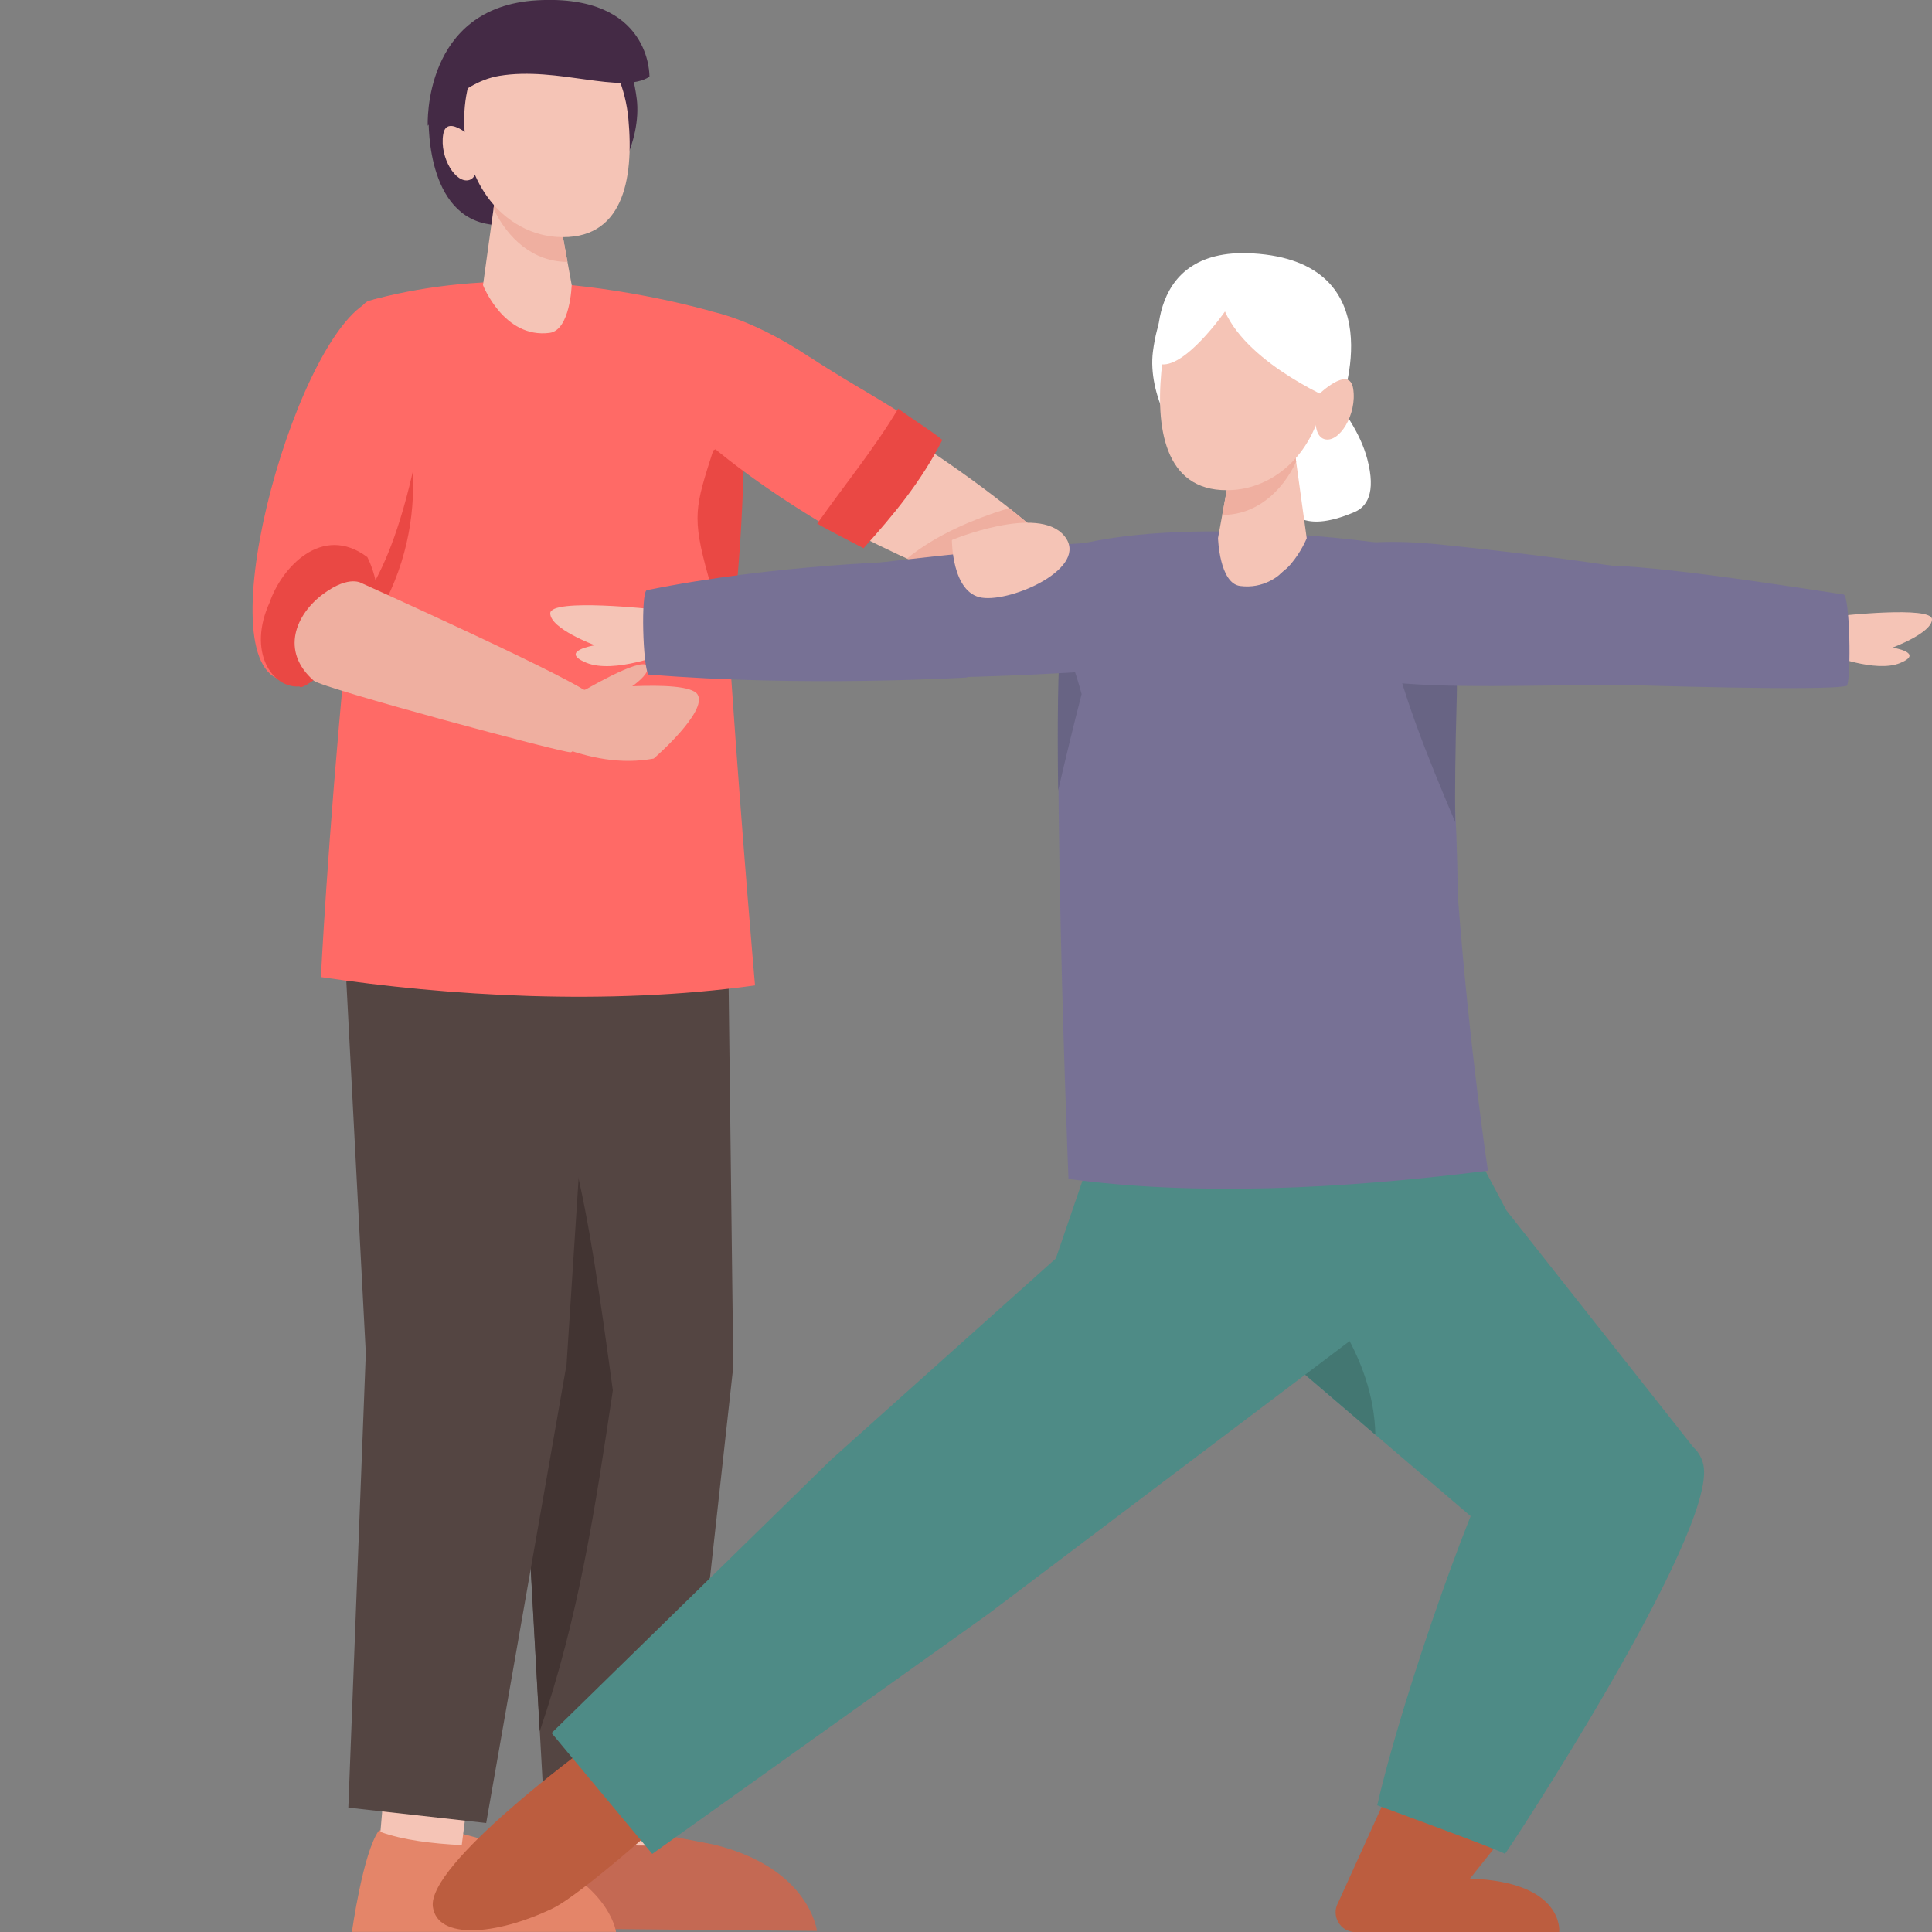 <svg fill="none" height="148" viewBox="0 0 148 148" width="148" xmlns="http://www.w3.org/2000/svg" xmlns:xlink="http://www.w3.org/1999/xlink"><rect x="0" y="0" width="148" height="148" fill="#808080" stroke="none"/><clipPath id="a"><path d="m0 0h148v148h-148z"/></clipPath><g clip-path="url(#a)"><path d="m44.178 140.707c-1.103 1.743-1.828 7.033-1.828 7.033l20.232.178s-.555-4.83-7.911-6.618l-4.077-.786s-6.379.081-6.416.2z" fill="#c46953"/><path d="m44.518 126.409-.222 14.402c1.791.504 3.974.608 6.29.563l.851-15.18-6.912.215z" fill="#f5c4b6"/><path d="m38.228 73.833 1.761 34.294 1.724 30.999 10.612.43 3.848-34.872-.37-30.243z" fill="#544542"/><path d="m39.99 108.127-.747-29.449c4.433 4.971 5.698 13.125 7.703 27.831-1.354 9.075-2.605 17.348-5.602 26.118l-1.362-24.508z" fill="#423432"/><path d="m29.03 140.224c-1.221 1.662-2.072 7.769-2.072 7.769h20.232s-.518-4.118-7.733-6.426l-4.011-1.076s-6.371-.371-6.408-.259z" fill="#e48569"/><path d="m30.384 125.986-1.243 14.349c1.754.631 3.922.891 6.231 1.01l1.924-15.077-6.912-.275z" fill="#f5c4b6"/><path d="m26.425 73.173 1.598 30.487-1.339 34.813 10.56 1.18 6.157-35.132 1.917-29.575z" fill="#544542"/><path d="m54.331 23.802s-6.186-1.803-13.283-2.174c-4.366-.23-9.095.363-12.861 1.432-2.22 1.306-2.324 9.735-1.732 27.171-1.376 14.394-1.872 24.618-1.872 24.618 9.65 1.439 21.897 2.211 33.256.638 0 0-.925-10.469-1.82-23.483-.111-13.623.518-26.266-1.687-28.202z" fill="#ff6a66"/><path d="m55.951 48.384h.015s.733-3.235 1.029-13.266c.266-8.859.111-1.81-2.361-.608-1.369 4.303-1.665 5.038-.37 9.653.673 1.729 1.643 3.406 1.695 4.229z" fill="#ea4844"/><path d="m29.637 26.637c-.666 4.103-2.013 12.272-1.739 22.155 5.335-7.642 4.092-15.411 1.739-22.155z" fill="#ea4844"/><path d="m32.841 8.829s-.37 7.308 4.359 8.303c2.479.519 4.736-.215 5.076-2.656.829-5.951-2.938-11.322-2.938-11.322l-6.505 5.676z" fill="#442a45"/><path d="m28.668 22.942s5.631-.163 3.337 11.397c-2.257 11.352-5.439 12.821-5.439 12.821-.444.779-5.15 5.55-5.136 4.89-5.72-1.87 1.554-27.334 7.237-29.107z" fill="#ff6a66"/><path d="m20.668 46.121c-1.754 3.806.192 6.641 2.279 6.463.237.616 5.676-4.244 5.787-5.134 0 0 .703-2.13-.592-4.771-3.478-2.612-6.593.846-7.474 3.443z" fill="#ea4844"/><path d="m37 21.843s1.598 4.111 5.099 3.658c1.591-.208 1.695-3.673 1.695-3.673l-1.265-6.93-4.603.23z" fill="#f5c4b6"/><path d="m43.468 20.055-.94-5.157-4.603.23-.118.853c1.08 2.293 3.041 4.073 5.661 4.081z" fill="#efafa0"/><path d="m50.142 27.646s2.886-3.027 13.002 2.122c8.917 4.533 15.629 10.358 15.629 10.358.318 1.276-6.083 3.918-7.089 3.606-2.22-.779-21.934-9.816-21.549-16.086z" fill="#f5c4b6"/><path d="m69.479 42.789c1.073.49 1.865.824 2.213.942 1.006.312 7.407-2.33 7.089-3.606 0 0-.533-.46-1.473-1.209-2.753.853-5.639 2.063-7.829 3.873z" fill="#efafa0"/><path d="m62.049 27.371c-9.627-6.366-13.697-2.894-13.697-2.894-1.221 5.787 11.426 14.001 17.545 17.265 2.235-2.478 3.826-5.431 5.713-8.214-2.516-2.115-5.883-3.74-9.561-6.166z" fill="#ff6a66"/><path d="m62.604 40.111c.984.579 2.738 1.454 3.545 1.885 2.235-2.478 4.418-5.09 6.038-8.295-.844-.705-2.368-1.632-3.382-2.397-1.828 3.072-4.24 6.017-6.201 8.807z" fill="#ea4844"/><path d="m45.836 2.515s-3.663.237-2.893 5.357c.77 5.12.777 6.811 2.412 6.93 1.643.119 3.833-4.021 3.419-7.249-.651-4.993-2.938-5.031-2.938-5.031z" fill="#442a45"/><path d="m48.137 9.104c.437 4.674-.429 9.371-5.476 9.045-3.471-.223-6.616-3.198-7.052-7.872-.437-4.674 2.013-8.718 5.476-9.045 3.463-.326 6.616 3.198 7.052 7.872z" fill="#f5c4b6"/><path d="m36.43 10.788s-2.205-2.196-2.479-.49c-.289 1.788.984 3.821 2.013 3.487s.466-2.99.466-2.99z" fill="#f5c4b6"/><path d="m32.767 9.631c.111-.03 2.279-3.287 5.483-3.821 4.477-.742 9.354 1.462 11.5.067 0 0 .192-6.351-8.599-5.854-8.799.497-8.384 9.601-8.384 9.601z" fill="#442a45"/><g fill="#efafa0"><path d="m27.757 44.696s17.36 7.813 17.523 8.585c.17.772-1.051 4.266-1.554 4.348-.503.074-19.011-4.897-19.684-5.483-2.59-2.256-1.384-5.09.71-6.641 2.065-1.528 3.004-.801 3.004-.801z"/><path d="m44.156 52.91s8.466-1.016 9.28.289c.814 1.306-3.36 4.912-3.36 4.912-2.509.46-4.899-.03-7.245-.913l1.332-4.288z"/><path d="m44.467 53.05s4.625-2.753 5.099-2.048c.474.705-2.116 2.226-2.116 2.226z"/></g><path d="m140.918 47.182s7.082-.786 7.082.26-3.027 2.167-3.027 2.167 2.487.393.592 1.18c-1.894.786-5.431-.653-5.431-.653z" fill="#f5c4b6"/><path d="m50.15 46.684s-7.999-.89-7.999.297c0 1.187 3.419 2.449 3.419 2.449s-2.805.445-.666 1.335c2.146.89 6.135-.742 6.135-.742l-.888-3.331z" fill="#f5c4b6"/><path d="m107.396 134.986-4.884 10.758c-.57 1.009.156 2.263 1.31 2.263h15.621s.43-3.85-6.837-4.095l3.826-4.801-9.036-4.118z" fill="#bc5d3f"/><path d="m44.888 133.903s-12.173 8.911-11.729 12.168c.348 2.545 4.825 2.196 9.139.141 2.383-1.135 9.687-7.798 9.687-7.798z" fill="#bc5d3f"/><path d="m98.139 103.734 24.612 21.035 6.919-13.964-14.267-18.074-4.403-8.28-14.26 9.801z" fill="#4e8b86"/><path d="m96.748 94.334 1.391 9.4 7.222 6.173c-.14-6.017-4.062-11.114-8.606-15.566z" fill="#437772"/><path d="m83.96 87.418-3.078 8.985-17.235 15.433-21.393 20.923 7.711 9.26 25.759-18.394 28.031-21.168 1.059-14.587z" fill="#4e8b86"/><path d="m107.781 41.891s-15.755-2.619-25.641-.067c-2.22 1.187-.289 48.487-.289 48.487 9.65 1.306 20.772.801 32.131-.631 0 0-1.406-9.23-2.309-21.064-.111-12.383-1.679-24.96-3.892-26.718z" fill="#777195"/><path d="m81.267 48.361c-.237 2.812-.274 7.234-.207 12.191.57-2.463 1.162-4.919 1.798-7.383-.444-1.64-1.014-3.228-1.591-4.815z" fill="#686484"/><path d="m99.33 27.549s4.351 3.599 5.41 7.613c.695 2.627-.052 3.673-.985 4.066-8.228 3.502-5.246-6.633-5.572-8.592s1.147-3.087 1.147-3.087z" fill="#fff"/><path d="m91.671 41.372s3.693 9.223-7.289 9.994c-9.176.646-16.665.579-16.665.579-.836 0-2.398-8.362-1.85-8.666 6.075-.757 19.262-2.181 25.804-1.899z" fill="#777195"/><path d="m100.1 41.231s-1.599 4.111-5.099 3.658c-1.591-.2-1.695-3.673-1.695-3.673l1.265-6.93 4.603.23z" fill="#f5c4b6"/><path d="m93.632 39.443.94-5.157 4.603.23.118.853c-1.08 2.293-3.041 4.073-5.661 4.081z" fill="#efafa0"/><path d="m111.592 53.526c.244-8.31-2.945-6.967-5.38-5.78 1.095 5.246 3.175 10.284 5.262 15.232-.023-2.263 0-5.364.118-9.453z" fill="#686484"/><path d="m96.533 47.33s-.496-7.093 13.801-5.617c13.031 1.35 17.442 2.382 17.442 2.382 1.909.371 1.731 8.058.436 8.399-16.317-.26-27.861 1.647-31.679-5.164z" fill="#777195"/><path d="m91.257 21.903s3.663.237 2.893 5.357c-.77 5.12-.777 6.811-2.412 6.93-1.643.119-3.833-4.021-3.419-7.249.651-4.993 2.938-5.03 2.938-5.03z" fill="#fff"/><path d="m88.963 28.491c-.437 4.674.429 9.371 5.476 9.044 3.471-.223 6.615-3.198 7.052-7.872s-2.013-8.718-5.476-9.045-6.616 3.198-7.052 7.872z" fill="#f5c4b6"/><path d="m102.734 30.888c-.259-.067-7.052-2.879-8.895-7.026 0 0-3.152 4.541-5.054 4.014 0 0-1.643-8.97 7.156-8.466 10.93.631 6.793 11.478 6.793 11.478z" fill="#fff"/><path d="m74.052 51.9s-12.543.757-24.383-.23c-.429-.66-.577-6.21-.133-6.455 9.664-1.981 20.676-2.315 21.556-2.204 2.494.304 5.898 2.671 5.276 5.209-.525 2.159-2.316 3.688-2.316 3.688z" fill="#777195"/><path d="m124.394 52.464s15.636.512 17.094.067c.333-.72.222-6.804-.252-6.989-9.486-1.462-18.744-2.76-20.505-2.011-2.76 1.18-4.729 3.443-3.012 5.409 1.687 1.937 6.668 3.524 6.668 3.524z" fill="#777195"/><path d="m100.914 30.316s2.442-2.434 2.745-.549c.318 1.981-1.088 4.237-2.227 3.866-1.14-.371-.518-3.317-.518-3.317z" fill="#f5c4b6"/><path d="m105.502 138.295c1.931-8.488 7.962-25.546 9.686-27.364 0 0 14.238-3.851 15.304 1.306 1.065 5.157-15.215 29.938-15.215 29.783 0-.156-9.768-3.725-9.768-3.725z" fill="#4e8b86"/><path d="m72.92 41.364s6.601-2.745 8.606-.319c2.005 2.426-3.981 5.09-6.305 4.741s-2.301-4.422-2.301-4.422z" fill="#f5c4b6"/></g></svg>